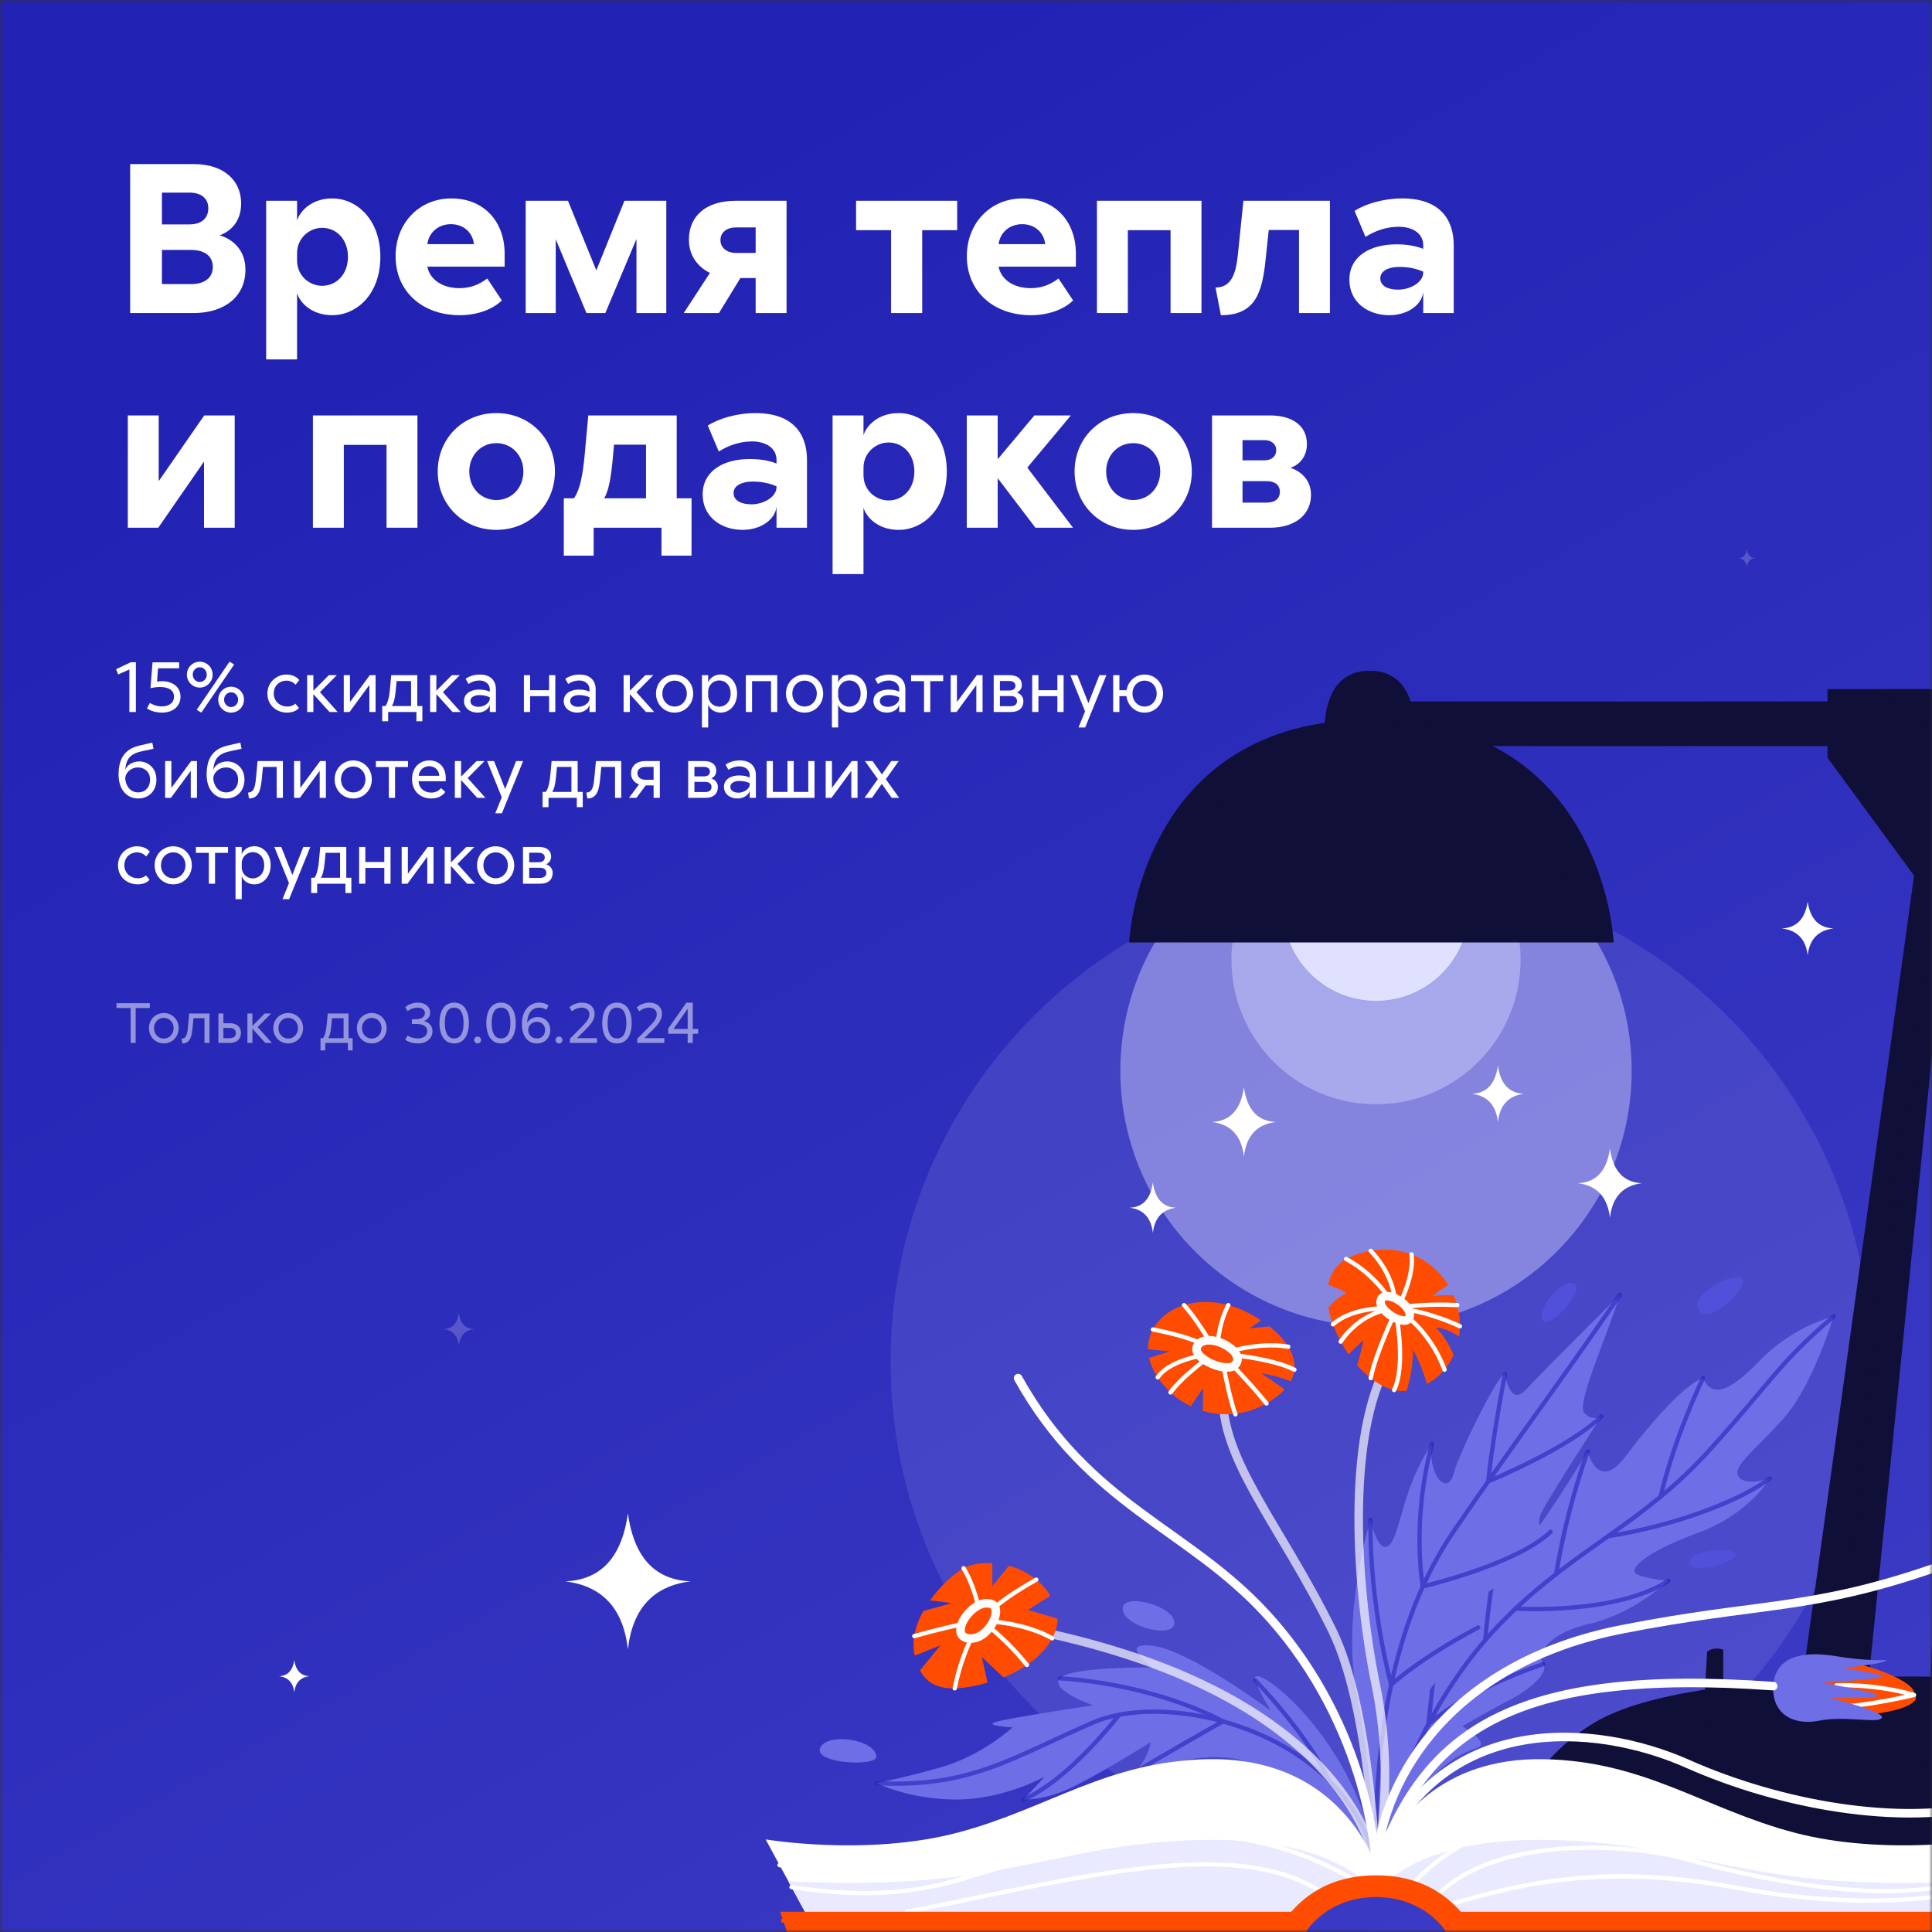<svg width="300" height="300" viewBox="0 0 300 300" fill="none" xmlns="http://www.w3.org/2000/svg">
<rect x="0" y="0" width="300" height="300" fill="#333333" stroke="none"/>
<g clip-path="url(#clip0_1_2)">
<mask id="mask0_1_2" style="mask-type:luminance" maskUnits="userSpaceOnUse" x="0" y="0" width="300" height="300">
<path d="M300 0H0V300H300V0Z" fill="white"/>
</mask>
<g mask="url(#mask0_1_2)">
<path d="M300 0H0V300H300V0Z" fill="url(#paint0_linear_1_2)"/>
<path d="M34.111 36.544C35.978 37.078 38.111 38.678 38.111 41.878C38.111 46.111 34.811 48.611 30.044 48.611H20.211V25.478H30.111C34.678 25.478 37.444 27.978 37.444 31.578C37.444 34.478 35.745 35.944 34.111 36.544ZM25.144 44.111H29.711C31.544 44.111 33.044 43.311 33.044 41.444C33.044 39.611 31.544 38.811 29.711 38.811H25.144V44.111ZM25.144 34.844H29.445C31.244 34.844 32.344 33.911 32.344 32.344C32.344 30.811 31.244 29.911 29.445 29.911H25.144V34.844ZM46.129 31.178V34.244C46.562 32.811 48.362 30.811 51.596 30.811C55.362 30.811 59.062 34.044 59.062 39.878C59.062 45.711 55.362 48.944 51.596 48.944C48.362 48.944 46.562 46.978 46.129 45.511V55.811H41.329V31.178H46.129ZM46.129 40.444C46.129 42.811 48.029 44.378 50.029 44.378C52.162 44.378 54.029 42.678 54.029 39.878C54.029 37.078 52.162 35.378 50.029 35.378C48.029 35.378 46.129 36.978 46.129 39.311V40.444ZM77.926 46.645C76.493 48.078 74.026 48.944 71.392 48.944C65.593 48.944 61.426 45.278 61.426 39.778C61.426 34.678 65.059 30.811 70.093 30.811C75.126 30.811 78.359 34.378 78.359 39.378V41.411H66.359C66.759 43.444 68.726 44.745 71.359 44.745C73.126 44.745 74.459 44.144 75.659 43.244L77.926 46.645ZM66.359 37.911H73.593C73.392 36.078 71.959 34.811 70.026 34.811C67.926 34.811 66.559 36.244 66.359 37.911ZM88.195 31.178L92.595 41.978L96.962 31.178H103.462V48.611H98.828V37.111L93.995 48.611H91.062L86.295 37.145V48.611H81.628V31.178H88.195ZM106.172 48.611L110.238 42.378C108.338 41.444 106.972 39.678 106.972 37.211C106.972 33.478 109.705 31.178 114.238 31.178H122.138V48.611H117.338V43.178H114.972L111.638 48.611H106.172ZM111.872 37.278C111.872 38.511 112.905 39.278 114.305 39.278H117.338V35.311H114.305C112.905 35.311 111.872 36.044 111.872 37.278ZM132.932 35.744V31.178H148.632V35.744H143.198V48.611H138.365V35.744H132.932ZM166.63 46.645C165.197 48.078 162.73 48.944 160.097 48.944C154.297 48.944 150.13 45.278 150.13 39.778C150.13 34.678 153.763 30.811 158.797 30.811C163.83 30.811 167.063 34.378 167.063 39.378V41.411H155.063C155.463 43.444 157.43 44.745 160.063 44.745C161.83 44.745 163.163 44.144 164.363 43.244L166.63 46.645ZM155.063 37.911H162.297C162.097 36.078 160.663 34.811 158.73 34.811C156.63 34.811 155.263 36.244 155.063 37.911ZM186.566 31.178V48.611H181.766V35.744H175.133V48.611H170.333V31.178H186.566ZM206.51 31.178V48.611H201.71V35.711H197.01L196.544 40.111C196.01 45.378 195.01 48.944 189.577 48.944L188.744 44.645C191.71 44.645 192.044 41.544 192.344 38.311L193.077 31.178H206.51ZM210.332 32.744C212.066 31.644 214.866 30.811 217.732 30.811C223.466 30.811 225.732 33.944 225.732 38.078V48.611H220.999V45.278C220.866 47.245 218.666 48.944 215.732 48.944C212.466 48.944 209.532 46.978 209.532 43.444C209.532 39.811 212.732 37.944 216.832 37.944C218.499 37.944 219.832 38.178 220.999 38.644V38.078C220.999 36.278 219.399 35.211 217.199 35.211C215.166 35.211 213.432 35.911 212.032 36.778L210.332 32.744ZM214.332 43.211C214.332 44.411 215.532 44.978 217.099 44.978C218.999 44.978 220.999 43.844 220.999 42.311V42.178C219.832 41.678 218.666 41.444 217.266 41.444C215.666 41.444 214.332 42.044 214.332 43.211ZM24.645 74.711L31.711 64.511H36.444V81.945H31.678V71.678L24.578 81.945H19.845V64.511H24.645V74.711ZM64.821 64.511V81.945H60.021V69.078H53.388V81.945H48.588V64.511H64.821ZM86.169 73.211C86.169 78.344 82.235 82.278 77.069 82.278C71.902 82.278 67.969 78.344 67.969 73.211C67.969 68.078 71.902 64.144 77.069 64.144C82.235 64.144 86.169 68.078 86.169 73.211ZM72.869 73.211C72.869 75.745 74.669 77.644 77.069 77.644C79.469 77.644 81.269 75.745 81.269 73.211C81.269 70.711 79.469 68.811 77.069 68.811C74.669 68.811 72.869 70.711 72.869 73.211ZM107.38 77.378V86.278H102.713V81.945H92.18V86.278H87.546V77.378H89.113C90.046 76.078 90.48 73.878 90.78 70.711L91.346 64.511H105.08V77.378H107.38ZM93.813 77.378H100.313V69.044H95.346L95.113 71.611C94.846 74.344 94.48 76.278 93.813 77.378ZM109.909 66.078C111.643 64.978 114.442 64.144 117.309 64.144C123.042 64.144 125.309 67.278 125.309 71.411V81.945H120.576V78.611C120.443 80.578 118.243 82.278 115.309 82.278C112.043 82.278 109.109 80.311 109.109 76.778C109.109 73.144 112.309 71.278 116.409 71.278C118.076 71.278 119.409 71.511 120.576 71.978V71.411C120.576 69.611 118.976 68.544 116.776 68.544C114.743 68.544 113.009 69.244 111.609 70.111L109.909 66.078ZM113.909 76.544C113.909 77.745 115.109 78.311 116.676 78.311C118.576 78.311 120.576 77.178 120.576 75.644V75.511C119.409 75.011 118.242 74.778 116.842 74.778C115.242 74.778 113.909 75.378 113.909 76.544ZM134.084 64.511V67.578C134.518 66.144 136.318 64.144 139.551 64.144C143.318 64.144 147.018 67.378 147.018 73.211C147.018 79.044 143.318 82.278 139.551 82.278C136.318 82.278 134.518 80.311 134.084 78.844V89.144H129.284V64.511H134.084ZM134.084 73.778C134.084 76.144 135.984 77.711 137.984 77.711C140.118 77.711 141.984 76.011 141.984 73.211C141.984 70.411 140.118 68.711 137.984 68.711C135.984 68.711 134.084 70.311 134.084 72.644V73.778ZM154.918 64.511V71.311L160.618 64.511H166.284L159.518 72.611L166.618 81.945H160.784L154.918 74.245V81.945H150.118V64.511H154.918ZM185.062 73.211C185.062 78.344 181.129 82.278 175.962 82.278C170.795 82.278 166.862 78.344 166.862 73.211C166.862 68.078 170.795 64.144 175.962 64.144C181.129 64.144 185.062 68.078 185.062 73.211ZM171.762 73.211C171.762 75.745 173.562 77.644 175.962 77.644C178.362 77.644 180.162 75.745 180.162 73.211C180.162 70.711 178.362 68.811 175.962 68.811C173.562 68.811 171.762 70.711 171.762 73.211ZM188.204 81.945V64.511H197.204C200.737 64.511 202.937 66.144 202.937 68.945C202.937 71.078 201.604 72.244 200.371 72.644C201.771 73.078 203.571 74.344 203.571 76.844C203.571 79.878 201.171 81.945 197.171 81.945H188.204ZM192.937 78.044H196.704C197.971 78.044 198.737 77.444 198.737 76.378C198.737 75.311 197.971 74.711 196.704 74.711H192.937V78.044ZM192.937 71.478H196.337C197.437 71.478 198.171 70.878 198.171 69.911C198.171 68.944 197.437 68.344 196.337 68.344H192.937V71.478Z" fill="white"/>
<path d="M21.1 102.833V110.556H20.089V103.956L18.356 104.733L18.022 103.922L20.311 102.833H21.1ZM27.819 102.844V103.778H24.541L24.385 105.844C24.641 105.8 24.841 105.778 25.208 105.778C26.663 105.778 28.03 106.567 28.03 108.178C28.03 109.778 26.73 110.656 25.185 110.656C24.274 110.656 23.33 110.389 22.819 109.989L23.274 109.156C23.641 109.389 24.308 109.689 25.13 109.689C26.174 109.689 27.019 109.178 27.019 108.178C27.019 107.067 25.997 106.678 24.841 106.678C24.241 106.678 23.719 106.778 23.363 106.856L23.685 102.844H27.819ZM31.018 103.611C30.44 103.611 29.929 104.089 29.929 104.756C29.929 105.422 30.44 105.9 31.018 105.9C31.596 105.9 32.107 105.422 32.107 104.756C32.107 104.089 31.596 103.611 31.018 103.611ZM29.018 104.756C29.018 103.589 29.962 102.744 31.018 102.744C32.074 102.744 33.018 103.589 33.018 104.756C33.018 105.922 32.074 106.767 31.018 106.767C29.962 106.767 29.018 105.922 29.018 104.756ZM30.54 110.222L35.64 102.744L36.362 103.178L31.262 110.656L30.54 110.222ZM33.885 108.644C33.885 107.478 34.829 106.633 35.885 106.633C36.94 106.633 37.885 107.478 37.885 108.644C37.885 109.811 36.94 110.656 35.885 110.656C34.829 110.656 33.885 109.811 33.885 108.644ZM34.796 108.644C34.796 109.311 35.307 109.789 35.885 109.789C36.462 109.789 36.974 109.311 36.974 108.644C36.974 107.978 36.462 107.5 35.885 107.5C35.307 107.5 34.796 107.978 34.796 108.644ZM45.899 106.322C45.632 106.033 45.154 105.689 44.466 105.689C43.421 105.689 42.51 106.467 42.51 107.7C42.51 108.967 43.554 109.711 44.588 109.711C45.166 109.711 45.588 109.522 45.865 109.267L46.421 109.933C46.054 110.389 45.365 110.656 44.554 110.656C43.054 110.656 41.521 109.611 41.521 107.7C41.521 105.9 42.988 104.744 44.466 104.744C45.543 104.744 46.177 105.211 46.465 105.6L45.899 106.322ZM48.658 104.844V107.256L51.058 104.844H52.303L49.681 107.478L52.436 110.556H51.169L48.658 107.789V110.556H47.692V104.844H48.658ZM54.344 109.011L57.422 104.844H58.322V110.556H57.355V106.367L54.278 110.556H53.377V104.844H54.344V109.011ZM65.584 109.633V112H64.662V110.556H60.273V112H59.351V109.633H59.84C60.151 109.256 60.429 108.411 60.551 107.022L60.751 104.844H64.795V109.633H65.584ZM60.84 109.633H63.829V105.756H61.584L61.429 107.389C61.318 108.5 61.117 109.244 60.84 109.633ZM67.755 104.844V107.256L70.156 104.844H71.4L68.778 107.478L71.533 110.556H70.267L67.755 107.789V110.556H66.789V104.844H67.755ZM72.297 105.411C72.853 104.989 73.675 104.744 74.519 104.744C76.119 104.744 77.008 105.633 77.008 107.033V110.556H76.052V109.311C76.052 109.911 75.308 110.656 74.153 110.656C73.075 110.656 72.052 110.033 72.052 108.844C72.052 107.622 73.23 107.078 74.375 107.078C75.052 107.078 75.586 107.178 76.052 107.4V107.056C76.052 106.122 75.241 105.667 74.486 105.667C73.786 105.667 73.197 105.889 72.752 106.211L72.297 105.411ZM73.041 108.844C73.041 109.433 73.597 109.756 74.308 109.756C75.119 109.756 76.052 109.2 76.052 108.467V108.278C75.552 108.033 75.041 107.933 74.386 107.933C73.708 107.933 73.041 108.244 73.041 108.844ZM85.262 104.844H86.228V110.556H85.262V108.1H82.317V110.556H81.35V104.844H82.317V107.178H85.262V104.844ZM87.781 105.411C88.336 104.989 89.159 104.744 90.003 104.744C91.603 104.744 92.492 105.633 92.492 107.033V110.556H91.536V109.311C91.536 109.911 90.792 110.656 89.636 110.656C88.559 110.656 87.536 110.033 87.536 108.844C87.536 107.622 88.714 107.078 89.859 107.078C90.536 107.078 91.07 107.178 91.536 107.4V107.056C91.536 106.122 90.725 105.667 89.97 105.667C89.27 105.667 88.681 105.889 88.236 106.211L87.781 105.411ZM88.525 108.844C88.525 109.433 89.081 109.756 89.792 109.756C90.603 109.756 91.536 109.2 91.536 108.467V108.278C91.036 108.033 90.525 107.933 89.87 107.933C89.192 107.933 88.525 108.244 88.525 108.844ZM97.801 104.844V107.256L100.201 104.844H101.446L98.823 107.478L101.579 110.556H100.312L97.801 107.789V110.556H96.834V104.844H97.801ZM107.639 107.689C107.639 109.356 106.373 110.656 104.751 110.656C103.128 110.656 101.862 109.356 101.862 107.689C101.862 106.033 103.128 104.744 104.751 104.744C106.373 104.744 107.639 106.033 107.639 107.689ZM102.851 107.689C102.851 108.833 103.673 109.711 104.751 109.711C105.828 109.711 106.651 108.833 106.651 107.689C106.651 106.556 105.828 105.689 104.751 105.689C103.673 105.689 102.851 106.556 102.851 107.689ZM109.965 104.844V106.011C110.109 105.5 110.742 104.733 111.942 104.733C113.198 104.733 114.454 105.811 114.454 107.689C114.454 109.567 113.198 110.656 111.942 110.656C110.742 110.656 110.109 109.889 109.965 109.378V112.956H108.998V104.844H109.965ZM109.965 108.022C109.965 108.989 110.765 109.733 111.676 109.733C112.598 109.733 113.454 109.033 113.454 107.689C113.454 106.344 112.598 105.656 111.676 105.656C110.765 105.656 109.965 106.4 109.965 107.367V108.022ZM120.69 104.844V110.556H119.724V105.767H116.779V110.556H115.812V104.844H120.69ZM127.822 107.689C127.822 109.356 126.555 110.656 124.933 110.656C123.311 110.656 122.044 109.356 122.044 107.689C122.044 106.033 123.311 104.744 124.933 104.744C126.555 104.744 127.822 106.033 127.822 107.689ZM123.033 107.689C123.033 108.833 123.855 109.711 124.933 109.711C126.011 109.711 126.833 108.833 126.833 107.689C126.833 106.556 126.011 105.689 124.933 105.689C123.855 105.689 123.033 106.556 123.033 107.689ZM130.147 104.844V106.011C130.292 105.5 130.925 104.733 132.125 104.733C133.381 104.733 134.636 105.811 134.636 107.689C134.636 109.567 133.381 110.656 132.125 110.656C130.925 110.656 130.292 109.889 130.147 109.378V112.956H129.181V104.844H130.147ZM130.147 108.022C130.147 108.989 130.947 109.733 131.858 109.733C132.781 109.733 133.636 109.033 133.636 107.689C133.636 106.344 132.781 105.656 131.858 105.656C130.947 105.656 130.147 106.4 130.147 107.367V108.022ZM135.871 105.411C136.427 104.989 137.249 104.744 138.093 104.744C139.693 104.744 140.582 105.633 140.582 107.033V110.556H139.627V109.311C139.627 109.911 138.882 110.656 137.727 110.656C136.649 110.656 135.627 110.033 135.627 108.844C135.627 107.622 136.804 107.078 137.949 107.078C138.627 107.078 139.16 107.178 139.627 107.4V107.056C139.627 106.122 138.816 105.667 138.06 105.667C137.36 105.667 136.771 105.889 136.327 106.211L135.871 105.411ZM136.616 108.844C136.616 109.433 137.171 109.756 137.882 109.756C138.693 109.756 139.627 109.2 139.627 108.467V108.278C139.127 108.033 138.616 107.933 137.96 107.933C137.282 107.933 136.616 108.244 136.616 108.844ZM141.472 105.767V104.844H146.461V105.767H144.45V110.556H143.483V105.767H141.472ZM148.593 109.011L151.671 104.844H152.571V110.556H151.604V106.367L148.527 110.556H147.627V104.844H148.593V109.011ZM154.3 110.556V104.844H156.8C158 104.844 158.666 105.433 158.666 106.333C158.666 106.989 158.289 107.378 157.866 107.533C158.322 107.656 158.911 108.078 158.911 108.889C158.911 109.878 158.266 110.556 156.989 110.556H154.3ZM155.266 109.656H156.922C157.566 109.656 157.922 109.378 157.922 108.867C157.922 108.356 157.566 108.078 156.922 108.078H155.266V109.656ZM155.266 107.222H156.733C157.344 107.222 157.677 106.933 157.677 106.489C157.677 106.033 157.344 105.744 156.733 105.744H155.266V107.222ZM164.19 104.844H165.156V110.556H164.19V108.1H161.245V110.556H160.279V104.844H161.245V107.178H164.19V104.844ZM171.798 104.844L168.509 112.956H167.476L168.487 110.467L166.209 104.844H167.287L169.009 109.189L170.709 104.844H171.798ZM173.821 110.556H172.854V104.844H173.821V107.178H174.932C175.154 105.778 176.277 104.744 177.732 104.744C179.354 104.744 180.599 106.033 180.599 107.689C180.599 109.356 179.354 110.656 177.732 110.656C176.243 110.656 175.099 109.567 174.91 108.1H173.821V110.556ZM175.854 107.689C175.854 108.833 176.654 109.711 177.732 109.711C178.81 109.711 179.61 108.833 179.61 107.689C179.61 106.556 178.81 105.689 177.732 105.689C176.654 105.689 175.854 106.556 175.854 107.689ZM23.644 115.311L23.844 116.267L21.856 116.7C20.056 117.1 19.522 118.089 19.444 119.667C19.544 118.911 20.489 118.233 21.611 118.233C22.922 118.233 24.289 119.2 24.289 121.044C24.289 122.922 23 123.989 21.456 123.989C19.711 123.989 18.411 122.611 18.411 120.3C18.411 117.878 19.3 116.322 21.633 115.778L23.644 115.311ZM19.444 120.844C19.511 122.056 20.256 123.044 21.467 123.044C22.5 123.044 23.3 122.3 23.3 121.044C23.3 119.744 22.311 119.167 21.422 119.167C20.411 119.167 19.522 119.878 19.444 120.844ZM26.61 122.344L29.688 118.178H30.587V123.889H29.621V119.7L26.543 123.889H25.643V118.178H26.61V122.344ZM37.316 115.311L37.516 116.267L35.528 116.7C33.727 117.1 33.194 118.089 33.116 119.667C33.216 118.911 34.161 118.233 35.283 118.233C36.594 118.233 37.961 119.2 37.961 121.044C37.961 122.922 36.672 123.989 35.127 123.989C33.383 123.989 32.083 122.611 32.083 120.3C32.083 117.878 32.972 116.322 35.305 115.778L37.316 115.311ZM33.116 120.844C33.183 122.056 33.928 123.044 35.139 123.044C36.172 123.044 36.972 122.3 36.972 121.044C36.972 119.744 35.983 119.167 35.094 119.167C34.083 119.167 33.194 119.878 33.116 120.844ZM43.928 118.178V123.889H42.961V119.089H40.828L40.672 120.722C40.505 122.533 40.25 123.989 38.661 123.989L38.505 123.067C39.583 123.078 39.661 121.767 39.794 120.356L39.994 118.178H43.928ZM46.629 122.344L49.707 118.178H50.607V123.889H49.641V119.7L46.563 123.889H45.663V118.178H46.629V122.344ZM57.737 121.022C57.737 122.689 56.471 123.989 54.848 123.989C53.226 123.989 51.959 122.689 51.959 121.022C51.959 119.367 53.226 118.078 54.848 118.078C56.471 118.078 57.737 119.367 57.737 121.022ZM52.948 121.022C52.948 122.167 53.77 123.044 54.848 123.044C55.926 123.044 56.748 122.167 56.748 121.022C56.748 119.889 55.926 119.022 54.848 119.022C53.77 119.022 52.948 119.889 52.948 121.022ZM58.366 119.1V118.178H63.355V119.1H61.344V123.889H60.377V119.1H58.366ZM69.149 122.978C68.649 123.644 67.915 123.989 66.96 123.989C65.349 123.989 63.982 122.944 63.982 120.978C63.982 119.211 65.138 118.078 66.671 118.078C68.215 118.078 69.215 119.178 69.215 120.8V121.311H64.993C65.06 122.389 65.893 123.078 66.96 123.078C67.704 123.078 68.182 122.733 68.493 122.378L69.149 122.978ZM65.015 120.467H68.215C68.16 119.578 67.549 118.978 66.649 118.978C65.593 118.978 65.071 119.8 65.015 120.467ZM71.597 118.178V120.589L73.997 118.178H75.241L72.619 120.811L75.374 123.889H74.108L71.597 121.122V123.889H70.63V118.178H71.597ZM81.227 118.178L77.938 126.289H76.905L77.916 123.8L75.638 118.178H76.716L78.438 122.522L80.138 118.178H81.227ZM90.486 122.967V125.333H89.564V123.889H85.175V125.333H84.253V122.967H84.742C85.053 122.589 85.331 121.744 85.453 120.356L85.653 118.178H89.698V122.967H90.486ZM85.742 122.967H88.731V119.089H86.486L86.331 120.722C86.22 121.833 86.02 122.578 85.742 122.967ZM96.466 118.178V123.889H95.5V119.089H93.366L93.211 120.722C93.044 122.533 92.789 123.989 91.2 123.989L91.044 123.067C92.122 123.078 92.2 121.767 92.333 120.356L92.533 118.178H96.466ZM97.668 123.889L99.224 121.8C98.502 121.544 97.99 120.944 97.99 120.089C97.99 118.9 98.891 118.178 100.157 118.178H102.457V123.889H101.491V121.956H100.268L98.835 123.889H97.668ZM98.979 120.078C98.979 120.667 99.49 121.078 100.213 121.078H101.491V119.089H100.213C99.49 119.089 98.979 119.444 98.979 120.078ZM106.861 123.889V118.178H109.361C110.561 118.178 111.227 118.767 111.227 119.667C111.227 120.322 110.849 120.711 110.427 120.867C110.883 120.989 111.472 121.411 111.472 122.222C111.472 123.211 110.827 123.889 109.549 123.889H106.861ZM107.827 122.989H109.483C110.127 122.989 110.483 122.711 110.483 122.2C110.483 121.689 110.127 121.411 109.483 121.411H107.827V122.989ZM107.827 120.556H109.294C109.905 120.556 110.238 120.267 110.238 119.822C110.238 119.367 109.905 119.078 109.294 119.078H107.827V120.556ZM112.662 118.744C113.217 118.322 114.039 118.078 114.884 118.078C116.484 118.078 117.373 118.967 117.373 120.367V123.889H116.417V122.644C116.417 123.244 115.673 123.989 114.517 123.989C113.439 123.989 112.417 123.367 112.417 122.178C112.417 120.956 113.595 120.411 114.739 120.411C115.417 120.411 115.951 120.511 116.417 120.733V120.389C116.417 119.456 115.606 119 114.851 119C114.151 119 113.562 119.222 113.117 119.544L112.662 118.744ZM113.406 122.178C113.406 122.767 113.962 123.089 114.673 123.089C115.484 123.089 116.417 122.533 116.417 121.8V121.611C115.917 121.367 115.406 121.267 114.751 121.267C114.073 121.267 113.406 121.578 113.406 122.178ZM119.046 123.889V118.178H120.012V122.967H122.279V118.178H123.246V122.967H125.512V118.178H126.479V123.889H119.046ZM129.181 122.344L132.259 118.178H133.159V123.889H132.192V119.7L129.115 123.889H128.215V118.178H129.181V122.344ZM135.488 118.178L136.944 120.256L138.399 118.178H139.555L137.555 121L139.621 123.889H138.455L136.921 121.711L135.399 123.889H134.244L136.31 120.978L134.31 118.178H135.488ZM22.7 132.989C22.433 132.7 21.956 132.356 21.267 132.356C20.222 132.356 19.311 133.133 19.311 134.367C19.311 135.633 20.356 136.378 21.389 136.378C21.967 136.378 22.389 136.189 22.667 135.933L23.222 136.6C22.856 137.056 22.167 137.322 21.355 137.322C19.855 137.322 18.322 136.278 18.322 134.367C18.322 132.567 19.789 131.411 21.267 131.411C22.344 131.411 22.978 131.878 23.267 132.267L22.7 132.989ZM29.786 134.356C29.786 136.022 28.519 137.322 26.897 137.322C25.275 137.322 24.008 136.022 24.008 134.356C24.008 132.7 25.275 131.411 26.897 131.411C28.519 131.411 29.786 132.7 29.786 134.356ZM24.997 134.356C24.997 135.5 25.819 136.378 26.897 136.378C27.975 136.378 28.797 135.5 28.797 134.356C28.797 133.222 27.975 132.356 26.897 132.356C25.819 132.356 24.997 133.222 24.997 134.356ZM30.415 132.433V131.511H35.404V132.433H33.393V137.222H32.426V132.433H30.415ZM37.536 131.511V132.678C37.681 132.167 38.314 131.4 39.514 131.4C40.77 131.4 42.025 132.478 42.025 134.356C42.025 136.233 40.77 137.322 39.514 137.322C38.314 137.322 37.681 136.556 37.536 136.044V139.622H36.57V131.511H37.536ZM37.536 134.689C37.536 135.656 38.336 136.4 39.248 136.4C40.17 136.4 41.025 135.7 41.025 134.356C41.025 133.011 40.17 132.322 39.248 132.322C38.336 132.322 37.536 133.067 37.536 134.033V134.689ZM48.187 131.511L44.898 139.622H43.864L44.876 137.133L42.598 131.511H43.675L45.398 135.856L47.098 131.511H48.187ZM54.56 136.3V138.667H53.638V137.222H49.249V138.667H48.326V136.3H48.815C49.126 135.922 49.404 135.078 49.526 133.689L49.726 131.511H53.771V136.3H54.56ZM49.815 136.3H52.804V132.422H50.56L50.404 134.056C50.293 135.167 50.093 135.911 49.815 136.3ZM59.676 131.511H60.642V137.222H59.676V134.767H56.731V137.222H55.765V131.511H56.731V133.844H59.676V131.511ZM63.339 135.678L66.417 131.511H67.317V137.222H66.35V133.033L63.273 137.222H62.373V131.511H63.339V135.678ZM70.013 131.511V133.922L72.412 131.511H73.657L71.035 134.144L73.79 137.222H72.524L70.013 134.456V137.222H69.046V131.511H70.013ZM79.851 134.356C79.851 136.022 78.584 137.322 76.962 137.322C75.34 137.322 74.073 136.022 74.073 134.356C74.073 132.7 75.34 131.411 76.962 131.411C78.584 131.411 79.851 132.7 79.851 134.356ZM75.062 134.356C75.062 135.5 75.884 136.378 76.962 136.378C78.04 136.378 78.862 135.5 78.862 134.356C78.862 133.222 78.04 132.356 76.962 132.356C75.884 132.356 75.062 133.222 75.062 134.356ZM81.209 137.222V131.511H83.709C84.909 131.511 85.576 132.1 85.576 133C85.576 133.656 85.198 134.044 84.776 134.2C85.232 134.322 85.82 134.744 85.82 135.556C85.82 136.544 85.176 137.222 83.898 137.222H81.209ZM82.176 136.322H83.832C84.476 136.322 84.832 136.044 84.832 135.533C84.832 135.022 84.476 134.744 83.832 134.744H82.176V136.322ZM82.176 133.889H83.643C84.254 133.889 84.587 133.6 84.587 133.156C84.587 132.7 84.254 132.411 83.643 132.411H82.176V133.889Z" fill="white"/>
<path opacity="0.5" d="M18.089 156.522V155.776H23.262V156.522H21.067V161.944H20.285V156.522H18.089ZM27.749 159.651C27.749 160.984 26.735 162.024 25.438 162.024C24.14 162.024 23.127 160.984 23.127 159.651C23.127 158.327 24.14 157.296 25.438 157.296C26.735 157.296 27.749 158.327 27.749 159.651ZM23.918 159.651C23.918 160.567 24.575 161.269 25.438 161.269C26.3 161.269 26.958 160.567 26.958 159.651C26.958 158.744 26.3 158.051 25.438 158.051C24.575 158.051 23.918 158.744 23.918 159.651ZM32.526 157.376V161.944H31.752V158.104H30.046L29.921 159.411C29.788 160.86 29.583 162.024 28.312 162.024L28.188 161.287C29.05 161.296 29.112 160.247 29.219 159.118L29.379 157.376H32.526ZM35.709 158.887C36.669 158.887 37.416 159.376 37.416 160.398C37.416 161.402 36.687 161.944 35.709 161.944H33.914V157.376H34.687V158.887H35.709ZM34.687 161.207H35.647C36.314 161.207 36.625 160.878 36.625 160.407C36.625 159.909 36.27 159.616 35.647 159.616H34.687V161.207ZM39.193 157.376V159.304L41.112 157.376H42.108L40.01 159.482L42.215 161.944H41.201L39.193 159.731V161.944H38.419V157.376H39.193ZM47.063 159.651C47.063 160.984 46.05 162.024 44.752 162.024C43.454 162.024 42.441 160.984 42.441 159.651C42.441 158.327 43.454 157.296 44.752 157.296C46.05 157.296 47.063 158.327 47.063 159.651ZM43.232 159.651C43.232 160.567 43.89 161.269 44.752 161.269C45.614 161.269 46.272 160.567 46.272 159.651C46.272 158.744 45.614 158.051 44.752 158.051C43.89 158.051 43.232 158.744 43.232 159.651ZM54.756 161.207V163.1H54.018V161.944H50.507V163.1H49.769V161.207H50.16C50.409 160.904 50.631 160.229 50.729 159.118L50.889 157.376H54.124V161.207H54.756ZM50.96 161.207H53.351V158.104H51.556L51.431 159.411C51.342 160.3 51.182 160.896 50.96 161.207ZM60.041 159.651C60.041 160.984 59.027 162.024 57.729 162.024C56.432 162.024 55.418 160.984 55.418 159.651C55.418 158.327 56.432 157.296 57.729 157.296C59.027 157.296 60.041 158.327 60.041 159.651ZM56.209 159.651C56.209 160.567 56.867 161.269 57.729 161.269C58.592 161.269 59.249 160.567 59.249 159.651C59.249 158.744 58.592 158.051 57.729 158.051C56.867 158.051 56.209 158.744 56.209 159.651ZM62.933 156.389C63.306 156.016 64.079 155.687 64.879 155.687C66.026 155.687 66.791 156.318 66.791 157.216C66.791 157.971 66.293 158.389 65.822 158.549C66.373 158.664 67.155 159.118 67.155 160.113C67.155 161.251 66.231 162.024 64.897 162.024C64.115 162.024 63.315 161.776 62.924 161.438L63.279 160.798C63.724 161.082 64.266 161.251 64.871 161.251C65.724 161.251 66.346 160.851 66.346 160.087C66.346 159.296 65.555 159.002 64.746 159.002H63.964V158.264H64.622C65.404 158.264 65.982 157.909 65.982 157.322C65.982 156.753 65.475 156.46 64.853 156.46C64.222 156.46 63.724 156.7 63.288 157.002L62.933 156.389ZM72.81 158.86C72.81 160.718 72.046 162.024 70.526 162.024C69.006 162.024 68.241 160.718 68.241 158.86C68.241 156.993 69.006 155.687 70.526 155.687C72.046 155.687 72.81 156.993 72.81 158.86ZM69.068 158.86C69.068 160.3 69.495 161.251 70.526 161.251C71.557 161.251 71.984 160.291 71.984 158.86C71.984 157.411 71.566 156.46 70.526 156.46C69.486 156.46 69.068 157.411 69.068 158.86ZM74.164 160.958C74.457 160.958 74.698 161.189 74.698 161.491C74.698 161.793 74.457 162.024 74.164 162.024C73.871 162.024 73.631 161.793 73.631 161.491C73.631 161.189 73.871 160.958 74.164 160.958ZM80.085 158.86C80.085 160.718 79.32 162.024 77.8 162.024C76.28 162.024 75.516 160.718 75.516 158.86C75.516 156.993 76.28 155.687 77.8 155.687C79.32 155.687 80.085 156.993 80.085 158.86ZM76.343 158.86C76.343 160.3 76.769 161.251 77.8 161.251C78.831 161.251 79.258 160.291 79.258 158.86C79.258 157.411 78.84 156.46 77.8 156.46C76.76 156.46 76.343 157.411 76.343 158.86ZM83.479 157.927C84.59 157.927 85.443 158.744 85.443 159.936C85.443 161.082 84.661 162.024 83.372 162.024C82.03 162.024 81.043 161.002 81.043 159.011C81.043 156.824 82.288 155.687 83.728 155.687C84.394 155.687 84.883 155.891 85.168 156.149L84.83 156.798C84.51 156.576 84.154 156.46 83.737 156.46C82.608 156.46 81.914 157.331 81.843 158.833C82.163 158.273 82.768 157.927 83.479 157.927ZM82.092 160.398C82.332 160.94 82.75 161.251 83.372 161.251C84.199 161.251 84.643 160.673 84.643 159.936C84.643 159.118 84.048 158.656 83.354 158.656C82.528 158.656 81.781 159.402 82.092 160.398ZM86.803 160.958C87.096 160.958 87.336 161.189 87.336 161.491C87.336 161.793 87.096 162.024 86.803 162.024C86.51 162.024 86.27 161.793 86.27 161.491C86.27 161.189 86.51 160.958 86.803 160.958ZM88.413 156.433C88.795 156.051 89.569 155.687 90.369 155.687C91.578 155.687 92.333 156.407 92.333 157.447C92.333 158.424 91.613 159.207 90.769 160.042L89.595 161.198H92.698V161.944H88.493V161.304L90.155 159.624C90.973 158.798 91.524 158.238 91.524 157.5C91.524 156.842 91.017 156.46 90.306 156.46C89.809 156.46 89.249 156.673 88.804 157.029L88.413 156.433ZM98.088 158.86C98.088 160.718 97.324 162.024 95.804 162.024C94.284 162.024 93.519 160.718 93.519 158.86C93.519 156.993 94.284 155.687 95.804 155.687C97.324 155.687 98.088 156.993 98.088 158.86ZM94.346 158.86C94.346 160.3 94.772 161.251 95.804 161.251C96.835 161.251 97.261 160.291 97.261 158.86C97.261 157.411 96.844 156.46 95.804 156.46C94.764 156.46 94.346 157.411 94.346 158.86ZM98.873 156.433C99.255 156.051 100.029 155.687 100.829 155.687C102.038 155.687 102.793 156.407 102.793 157.447C102.793 158.424 102.073 159.207 101.229 160.042L100.055 161.198H103.158V161.944H98.953V161.304L100.615 159.624C101.433 158.798 101.984 158.238 101.984 157.5C101.984 156.842 101.478 156.46 100.766 156.46C100.269 156.46 99.709 156.673 99.264 157.029L98.873 156.433ZM108.407 160.522H107.572V161.944H106.781V160.522H103.758V159.722L106.585 155.696H107.572V159.776H108.407V160.522ZM104.576 159.776H106.781V156.638L104.576 159.776Z" fill="white"/>
<path opacity="0.12" d="M214.369 287.575C256.387 287.575 290.45 253.512 290.45 211.494C290.45 169.477 256.387 135.415 214.369 135.415C172.352 135.415 138.29 169.477 138.29 211.494C138.29 253.512 172.352 287.575 214.369 287.575Z" fill="#D5D5FF"/>
<path d="M313.531 260.726L310.292 120.595H299.358L279.047 266.876L289.347 268.815L303.753 126.88L304.814 124.954L299.358 272.425L313.531 260.726Z" fill="#0F0F38"/>
<g style="mix-blend-mode:multiply" opacity="0.55">
<path d="M310.292 120.595H299.358L296.514 141.088C297.697 142.978 298.622 145.037 299.275 147.266C299.983 148.808 300.619 150.368 301.203 151.95L303.75 126.871L304.808 124.95L303.539 159.353C304.944 164.625 305.911 170.023 306.783 175.42C309.328 191.197 308.072 207.644 306.044 223.39C304.717 233.685 302.622 243.865 300.044 253.915L299.364 272.416L313.531 260.717L310.297 120.586L310.292 120.595Z" fill="#0F0F38"/>
</g>
<g style="mix-blend-mode:screen" opacity="0.74">
<path d="M306.883 261.532L308.111 122.521H302.5L283.764 267.763" stroke="#0F0F38" stroke-width="0.664" stroke-linecap="round" stroke-linejoin="round"/>
</g>
<path d="M313.531 293.8H233.784C233.784 293.8 231.613 277.051 247.623 267.464C263.628 257.877 313.531 260.726 313.531 260.726V293.8Z" fill="#0F0F38"/>
<g style="mix-blend-mode:multiply" opacity="0.67">
<path d="M308.825 260.619C306.364 264.394 303.569 268.864 300.175 272.118C296.886 275.264 293.311 278.686 289.228 280.894C281.472 285.083 277.426 286.411 268.856 287.767C259.625 289.222 248.362 286.55 240.438 281.739C239.061 281.017 237.764 280.206 236.534 279.328C232.888 286.844 233.788 293.8 233.788 293.8H313.536V260.726C313.536 260.726 311.803 260.628 308.883 260.529C308.864 260.561 308.847 260.588 308.831 260.619H308.825Z" fill="#0F0F38"/>
</g>
<path d="M265.081 256.465C266.297 255.569 267.581 256.188 267.581 256.188V265.887C267.581 267.683 265.339 268.32 264.479 267.464L265.081 256.465Z" fill="#0F0F38"/>
<g style="mix-blend-mode:multiply" opacity="0.4">
<path d="M266.827 255.997C267.015 259.981 266.288 263.774 264.639 267.371C264.621 267.433 264.599 267.496 264.586 267.558C265.508 268.271 267.576 267.616 267.576 265.891V256.193C267.576 256.193 267.273 256.05 266.827 256.001V255.997Z" fill="#0F0F38"/>
</g>
<path d="M295.939 108.932H213.193V119.187H224.175V115.853H295.939V108.932Z" fill="#0F0F38"/>
<g style="mix-blend-mode:multiply" opacity="0.55">
<path d="M216.741 112.007C223.159 110.572 229.648 109.538 236.177 108.932H213.193V112.961C214.361 112.595 215.542 112.279 216.741 112.011V112.007Z" fill="#0F0F38"/>
</g>
<g style="mix-blend-mode:multiply" opacity="0.55">
<path d="M282.128 111.258C286.778 112.221 291.403 113.509 295.936 115.064V108.932H264.595C270.482 109.368 276.37 110.064 282.125 111.258H282.128Z" fill="#0F0F38"/>
</g>
<path opacity="0.44" d="M241.74 194.343C257.245 178.838 257.245 153.7 241.74 138.196C226.236 122.691 201.097 122.691 185.593 138.196C170.088 153.7 170.088 178.838 185.593 194.343C201.097 209.848 226.236 209.848 241.74 194.343Z" fill="#D5D5FF"/>
<path opacity="0.44" d="M213.665 171.467C226.064 171.467 236.115 161.416 236.115 149.017C236.115 136.619 226.064 126.568 213.665 126.568C201.267 126.568 191.216 136.619 191.216 149.017C191.216 161.416 201.267 171.467 213.665 171.467Z" fill="#D5D5FF"/>
<g style="mix-blend-mode:screen" opacity="0.93">
<path d="M213.666 155.386C221.623 155.386 228.075 148.935 228.075 140.977C228.075 133.019 221.623 126.568 213.666 126.568C205.707 126.568 199.256 133.019 199.256 140.977C199.256 148.935 205.707 155.386 213.666 155.386Z" fill="white"/>
</g>
<path opacity="0.69" d="M213.666 155.386C221.623 155.386 228.075 148.935 228.075 140.977C228.075 133.019 221.623 126.568 213.666 126.568C205.707 126.568 199.256 133.019 199.256 140.977C199.256 148.935 205.707 155.386 213.666 155.386Z" fill="#D5D5FF"/>
<path d="M212.952 111.739C176.86 111.739 175.331 146.348 175.331 146.348H250.573C250.573 146.348 249.044 111.739 212.952 111.739Z" fill="#0F0F38"/>
<g style="mix-blend-mode:multiply" opacity="0.67">
<path d="M194.862 124.081C197.482 123.631 200.112 123.43 202.768 123.541C208.081 123.769 213.75 124.001 218.991 125.302C229.71 127.967 239.012 132.558 247.489 139.622C248.376 140.362 249.205 141.164 249.989 142.006C248.202 132.714 241.053 111.739 212.952 111.739C196.297 111.739 187.009 119.107 181.825 127.045C186.006 125.489 190.458 124.838 194.862 124.081Z" fill="#0F0F38"/>
</g>
<path d="M283.764 107.011H311.864V135.976H297.225L283.764 117.649V107.011Z" fill="#0F0F38"/>
<g style="mix-blend-mode:multiply" opacity="0.67">
<path d="M291.533 107.011C293.422 108.33 295.317 109.649 297.206 110.964C303.65 116.344 306.803 124.674 307.644 132.79C307.747 133.868 307.783 134.929 307.75 135.976H311.864V107.011H291.533Z" fill="#0F0F38"/>
</g>
<path d="M219.669 112.306C219.451 109.074 218.216 104.163 212.689 104.163C207.163 104.163 205.924 109.074 205.71 112.306C210.363 113.42 215.016 113.42 219.669 112.306Z" fill="#0F0F38"/>
<g style="mix-blend-mode:multiply" opacity="0.55">
<path d="M219.669 112.306C219.451 109.074 218.216 104.163 212.689 104.163C207.163 104.163 205.924 109.074 205.71 112.306C210.363 113.42 215.016 113.42 219.669 112.306Z" fill="#0F0F38"/>
</g>
<path d="M179.017 183.625C178.638 186.331 177.328 187.449 175.407 187.538C177.551 187.801 178.754 189.103 179.017 191.452C179.285 189.107 180.488 187.801 182.627 187.538C180.706 187.449 179.396 186.331 179.017 183.625Z" fill="white"/>
<path d="M232.594 165.477C232.171 168.498 230.704 169.751 228.556 169.849C230.949 170.143 232.295 171.601 232.594 174.221C232.892 171.601 234.234 170.143 236.632 169.849C234.484 169.751 233.022 168.498 232.594 165.477Z" fill="white"/>
<path d="M193.155 168.842C192.633 172.559 190.828 174.101 188.19 174.221C191.136 174.582 192.789 176.374 193.155 179.601C193.52 176.374 195.174 174.582 198.12 174.221C195.481 174.101 193.676 172.559 193.155 168.842Z" fill="white"/>
<path d="M249.989 178.348C249.468 182.065 247.663 183.607 245.024 183.728C247.97 184.089 249.624 185.881 249.989 189.107C250.355 185.881 252.008 184.089 254.954 183.728C252.316 183.607 250.511 182.065 249.989 178.348Z" fill="white"/>
<path d="M264.434 213.999C265.664 216.593 267.835 216.892 273.205 211.325C278.575 205.758 284.706 204.444 284.706 204.444C284.706 204.444 281.558 215.015 277.052 220.127C272.546 225.239 268.873 227.713 269.956 229.286C271.039 230.864 274.814 229.572 274.814 229.572C274.814 229.572 271.632 235.098 263.726 237.991C255.823 240.883 252.463 243.714 254.263 244.489C256.064 245.269 259.081 245.447 259.081 245.447C259.081 245.447 253.68 250.595 246.785 252.159C239.89 253.724 238.682 257.187 239.614 258.394C240.545 259.602 237.893 262.152 234.506 263.917C231.114 265.686 227.067 268.048 227.067 268.048C227.067 268.048 231.698 270.731 229.207 271.476C220.012 274.221 213.683 289.486 213.683 289.486C213.683 289.486 214.9 273.432 218.274 265.37C221.648 257.307 223.782 246.842 223.782 246.842C223.782 246.842 226.278 251.526 228.592 246.495C230.905 241.463 233.721 236.462 233.721 236.462C233.721 236.462 235.473 240.977 237.621 238.708C239.774 236.44 246.526 225.369 246.526 225.369C246.526 225.369 248.135 231.8 252.356 226.216C261.109 214.632 264.425 213.986 264.425 213.986L264.434 213.999Z" fill="#6E6EE7"/>
<g style="mix-blend-mode:multiply" opacity="0.59">
<path d="M284.706 204.444C276.031 211.829 275.568 213.99 265.317 225.315C255.066 236.64 244.587 240.482 233.686 251.388C222.789 262.299 216.874 276.57 213.688 289.494" stroke="#2121B9" stroke-width="0.664" stroke-linecap="round" stroke-linejoin="round"/>
<path d="M223.787 246.856C223.35 254.267 221.795 267.75 221.795 267.75C221.795 267.75 227.526 262.499 239.618 258.404" stroke="#2121B9" stroke-width="0.664" stroke-linecap="round" stroke-linejoin="round"/>
<path d="M233.731 236.476C231.587 242.902 230.624 254.695 230.624 254.695" stroke="#2121B9" stroke-width="0.664" stroke-linecap="round" stroke-linejoin="round"/>
<path d="M259.086 245.452C250.89 250.791 235.348 249.779 235.348 249.779" stroke="#2121B9" stroke-width="0.664" stroke-linecap="round" stroke-linejoin="round"/>
<path d="M246.535 225.382C243.005 235.259 241.641 244.422 241.641 244.422" stroke="#2121B9" stroke-width="0.664" stroke-linecap="round" stroke-linejoin="round"/>
<path d="M249.695 238.544C259.67 236.997 270.019 233.195 274.814 229.572" stroke="#2121B9" stroke-width="0.664" stroke-linecap="round" stroke-linejoin="round"/>
<path d="M264.434 213.999C259.527 224.509 257.856 232.406 257.856 232.406" stroke="#2121B9" stroke-width="0.664" stroke-linecap="round" stroke-linejoin="round"/>
</g>
<path d="M251.558 201.038C249.169 208.464 244.761 218.028 246.022 219.41C247.279 220.796 248.679 219.914 248.679 219.914C248.679 219.914 241.49 230.989 239.605 234.385C237.715 237.781 240.79 237.852 240.79 237.852C240.79 237.852 234.697 244.761 231.426 246.967C226.016 250.617 229.532 252.712 229.532 252.712C229.532 252.712 220.061 264.153 219.45 266.76C218.84 269.363 219.762 271.377 218.608 275.282C217.454 279.181 213.665 290.133 213.665 290.133C213.665 290.133 213.26 275.736 210.742 263.377C208.161 250.697 212.796 236.021 212.796 236.021C212.796 236.021 214.12 241.989 215.943 239.671C217.507 237.679 217.957 230.539 222.361 224.192C221.607 228.85 224.745 232.589 225.757 228.72C226.653 225.297 233.084 212.582 233.686 213.366C233.686 213.366 234.43 218.402 236.832 215.884C242.034 210.429 251.558 201.034 251.558 201.034V201.038Z" fill="#6E6EE7"/>
<g style="mix-blend-mode:multiply" opacity="0.59">
<path d="M251.558 201.038C241.45 215.804 235.241 223.831 225.677 237.853C216.112 251.879 213.233 271.003 213.665 290.133" stroke="#2121B9" stroke-width="0.664" stroke-linecap="round" stroke-linejoin="round"/>
<path d="M233.69 213.371C231.551 224.571 231.101 230.017 231.101 230.017C231.101 230.017 243.536 224.945 248.683 219.914" stroke="#2121B9" stroke-width="0.664" stroke-linecap="round" stroke-linejoin="round"/>
<path d="M222.365 224.192C219.094 236.524 220.939 246.339 220.939 246.339C220.939 246.339 235.433 242.956 240.79 237.853" stroke="#2121B9" stroke-width="0.664" stroke-linecap="round" stroke-linejoin="round"/>
<path d="M212.801 236.021C212.676 249.61 216.027 261.604 216.027 261.604C216.027 261.604 220.476 257.459 229.532 252.716" stroke="#2121B9" stroke-width="0.664" stroke-linecap="round" stroke-linejoin="round"/>
</g>
<path d="M213.665 290.133C211.539 270.375 193.716 257.084 194.928 260.935C195.432 262.535 197.317 265.633 197.317 265.633C197.317 265.633 184.731 256.237 179.026 255.564C173.321 254.891 179.026 258.921 179.026 258.921C179.026 258.921 166.275 258.751 164.595 260.596C162.919 262.441 169.702 264.79 169.702 264.79C169.702 264.79 156.875 266.738 154.696 267.358C152.516 267.977 157.214 268.227 157.214 268.227C157.214 268.227 152.516 272.661 145.804 274.515C139.092 276.365 136.07 276.869 136.07 276.869C136.07 276.869 141.271 279.472 148.657 279.428C156.037 279.383 162.246 275.857 162.246 275.857L158.93 279.428C158.93 279.428 162.326 279.678 167.238 277.158C172.145 274.64 178.688 270.522 178.688 270.522C178.326 272.376 177.457 273.967 176.044 275.273C176.044 275.273 181.834 273.258 187.369 272.884C192.905 272.505 195.548 274.515 195.548 274.515L192.78 275.861C192.78 275.861 195.837 275.884 202.724 279.431C211.66 284.036 213.661 290.128 213.661 290.128L213.665 290.133Z" fill="#6E6EE7"/>
<g style="mix-blend-mode:multiply" opacity="0.59">
<path d="M136.079 276.878C150.636 277.675 157.205 272.893 169.711 267.482C182.222 262.072 210.131 269.622 213.67 290.133" stroke="#2121B9" stroke-width="0.664" stroke-linecap="round" stroke-linejoin="round"/>
<path d="M158.939 279.436C166.11 276.289 173.776 266.27 173.776 266.27" stroke="#2121B9" stroke-width="0.664" stroke-linecap="round" stroke-linejoin="round"/>
<path d="M164.604 260.601C180.207 261.693 189.879 267.295 189.879 267.295C189.879 267.295 181.067 272.291 176.053 275.286" stroke="#2121B9" stroke-width="0.664" stroke-linecap="round" stroke-linejoin="round"/>
<path d="M194.928 260.939C203.735 270.25 206.352 276.449 206.352 276.449" stroke="#2121B9" stroke-width="0.664" stroke-linecap="round" stroke-linejoin="round"/>
</g>
<path d="M174.346 249.61C173.959 252.48 182.347 254.642 182.347 251.999C182.347 249.356 174.654 247.341 174.346 249.61Z" fill="#6E6EE7"/>
<path d="M127.517 271.132C125.552 273.842 136.075 274.373 136.075 272.813C136.075 270.254 129.069 268.993 127.517 271.132Z" fill="#6E6EE7"/>
<g style="mix-blend-mode:multiply" opacity="0.82">
<path d="M262.339 242.782C262.678 244.556 269.64 242.684 269.471 241.391C269.301 240.099 261.921 240.598 262.339 242.782Z" fill="#5252DE"/>
</g>
<g style="mix-blend-mode:multiply" opacity="0.82">
<path d="M263.641 203.178C265.205 206.307 271.757 199.719 270.5 198.52C269.243 197.326 262.571 201.038 263.641 203.178Z" fill="#5252DE"/>
</g>
<g style="mix-blend-mode:multiply" opacity="0.82">
<path d="M244.636 199.403C242.702 197.95 238.281 203.744 239.605 205.067C240.924 206.387 245.898 200.347 244.636 199.403Z" fill="#5252DE"/>
</g>
<path d="M297.211 263.195C297.981 261.358 289.794 257.838 282.997 257.57C276.201 257.303 275.251 261.523 276.655 264.661C278.058 267.794 284.161 266.582 289.406 266.261C295.642 265.878 298.486 264.051 297.211 263.195Z" fill="#FF4C00"/>
<path d="M282.561 264.986C287.503 265.552 297.211 263.195 297.211 263.195C291.039 261.399 285.181 261.697 285.181 261.697" stroke="white" stroke-width="0.664" stroke-linecap="round" stroke-linejoin="round"/>
<path d="M292.892 257.757C293.167 258.283 286.294 259.023 286.294 259.023C286.294 259.023 292.228 259.852 292.322 260.302C292.414 260.752 282.908 261.292 282.908 261.292C282.908 261.292 291.444 262.758 291.589 263.275C291.742 263.792 284.178 263.658 284.178 263.658C284.178 263.658 292.686 265.757 292.222 266.729C291.758 267.705 286.625 266.368 282.458 267.188C278.294 268.008 274.975 265.989 275.376 261.541C275.777 257.093 280.122 256.349 285.047 257.164C289.972 257.98 292.892 257.762 292.892 257.762V257.757Z" fill="#6E6EE7"/>
<path d="M275.345 261.818C234.595 258.912 221.108 268.989 213.67 290.133" stroke="white" stroke-width="1.328" stroke-linecap="round" stroke-linejoin="round"/>
<path opacity="0.67" d="M189.879 215.884C189.393 226.706 198.637 236.422 206.886 253.198C212.796 265.218 213.625 289.767 213.625 289.767C213.625 289.767 210.296 260.601 152.351 251.696" stroke="white" stroke-width="1.328" stroke-linecap="round" stroke-linejoin="round"/>
<path d="M147.739 248.95L143.371 250.158C142.203 252.275 141.526 254.638 142.011 256.911C142.025 256.964 142.038 257.018 142.047 257.071L146.036 255.493L142.863 259.371C144.543 262.539 147.944 262.78 153.35 261.287L152.458 257.294L155.819 260.471C160.512 258.595 164.185 255.11 164.207 251.335L159.63 249.993L163.106 247.783C161.506 245.229 159.086 243.78 156.666 243.125L154.094 246.281V242.715C152.298 242.617 150.68 242.934 149.628 243.513C148.193 244.306 146.076 246.174 144.414 248.518C146.919 248.768 147.743 248.955 147.743 248.955L147.739 248.95Z" fill="#FF4C00"/>
<path d="M141.967 254.049C149.419 251.977 152.356 251.696 152.356 251.696C152.356 251.696 149.593 255.426 148.247 262.17" stroke="white" stroke-width="0.664" stroke-linecap="round" stroke-linejoin="round"/>
<path d="M163.391 254.392C158.645 251.709 152.351 251.691 152.351 251.691C152.351 251.691 155.841 254.031 159.465 258.533" stroke="white" stroke-width="0.664" stroke-linecap="round" stroke-linejoin="round"/>
<path d="M160.918 245.287C154.032 249.111 152.351 251.696 152.351 251.696C152.351 251.696 151.763 247.056 149.624 243.508" stroke="white" stroke-width="0.664" stroke-linecap="round" stroke-linejoin="round"/>
<path d="M154.032 249.106C151.17 247.921 147.173 253.826 150.257 254.392C153.341 254.958 155.854 249.864 154.032 249.106Z" fill="#FF4C00" stroke="white" stroke-width="1.328" stroke-miterlimit="10"/>
<path d="M197.117 205.963L194.051 206.257L195.815 205.023C194.59 204.212 193.319 203.561 192.205 203.133C184.629 200.259 178.184 204.207 178.273 209.52L181.656 209.841L178.433 210.848C178.612 211.673 178.946 212.515 179.454 213.366C180.831 215.653 182.743 217.329 184.9 218.367L186.817 215.568L186.768 219.089C190.788 220.283 195.334 219.45 198.833 216.388C199.073 216.179 199.283 215.969 199.479 215.755C197.424 214.24 195.811 213.241 195.811 213.241C195.811 213.241 198.195 213.589 200.419 214.476C202.122 211.396 199.991 208.245 197.117 205.959V205.963Z" fill="#FF4C00"/>
<path d="M190.73 202.656C188.952 206.008 188.978 210.224 188.978 210.224C188.978 210.224 186.242 205.286 183.853 202.656" stroke="white" stroke-width="0.664" stroke-linecap="round" stroke-linejoin="round"/>
<path d="M179.017 206.44C187.739 208.112 188.983 210.224 188.983 210.224" stroke="white" stroke-width="0.664" stroke-linecap="round" stroke-linejoin="round"/>
<path d="M200.041 209.119C195.116 208.272 189.647 210.224 189.647 210.224C189.647 210.224 197.313 210.804 200.999 212.684" stroke="white" stroke-width="0.664" stroke-linecap="round" stroke-linejoin="round"/>
<path d="M196.667 217.935C193.926 214.503 189.647 210.229 189.647 210.229C189.647 210.229 190.712 216.615 191.844 219.619" stroke="white" stroke-width="0.664" stroke-linecap="round" stroke-linejoin="round"/>
<path d="M181.758 216.219C183.666 213.558 188.386 210.224 188.386 210.224C188.386 210.224 181.91 210.786 179.77 213.87" stroke="white" stroke-width="0.664" stroke-linecap="round" stroke-linejoin="round"/>
<path d="M186.162 208.673C184.272 210.603 190.195 213.246 191.657 212.029C193.921 210.139 188.007 206.788 186.162 208.673Z" fill="#FF4C00" stroke="white" stroke-width="1.328" stroke-miterlimit="10"/>
<path opacity="0.67" d="M216.406 210.224C208.896 221.006 210.398 245.853 213.625 261.599C216.856 277.345 213.625 289.761 213.625 289.761" stroke="white" stroke-width="1.328" stroke-linecap="round" stroke-linejoin="round"/>
<path d="M222.428 201.261C222.428 201.261 223.511 200.316 224.91 199.55C224.638 199.118 224.34 198.694 224.001 198.289C218.969 192.227 211.669 193.992 209.026 195.499C207.434 196.408 206.561 197.838 206.244 199.532C207.114 199.817 208.442 200.321 209.057 200.816C207.987 201.297 207.083 202.077 206.276 203.049C206.699 205.495 207.854 208.094 209.418 210.322C210.153 209.538 210.92 208.798 211.727 208.112C211.446 209.462 211.107 210.75 210.733 211.994C212.997 214.556 215.787 216.263 218.412 215.969C219.027 214.004 219.384 211.887 219.446 209.591C220.467 211.584 221.131 213.322 221.576 214.913C223.479 213.883 224.87 212.288 225.721 210.42C224.656 207.742 222.985 206.133 222.985 206.133C222.985 206.133 224.567 206.177 226.568 207.541C226.889 205.433 226.622 203.196 225.735 201.136C223.502 201.021 222.419 201.257 222.419 201.257L222.428 201.261Z" fill="#FF4C00"/>
<path d="M209.026 195.499C214.249 198.266 216.642 203.156 216.642 203.156C216.642 203.156 217.084 198.676 212.832 194.224" stroke="white" stroke-width="0.664" stroke-linecap="round" stroke-linejoin="round"/>
<path d="M226.279 202.656C220.034 202.358 216.643 203.156 216.643 203.156C216.643 203.156 220.796 203.236 226.706 205.941" stroke="white" stroke-width="0.664" stroke-linecap="round" stroke-linejoin="round"/>
<path d="M206.971 205.643C210.47 202.607 216.643 203.156 216.643 203.156C216.643 203.156 211.624 203.294 208.183 208.33" stroke="white" stroke-width="0.664" stroke-linecap="round" stroke-linejoin="round"/>
<path d="M212.841 213.995C213.616 210.095 216.656 203.739 216.656 203.739C216.656 203.739 219.656 198.832 219.187 194.781" stroke="white" stroke-width="0.664" stroke-linecap="round" stroke-linejoin="round"/>
<path d="M216.473 215.844C218.461 211.731 216.642 203.156 216.642 203.156C216.642 203.156 221.674 205.723 224.309 212.684" stroke="white" stroke-width="0.664" stroke-linecap="round" stroke-linejoin="round"/>
<path d="M214.561 201.604C213.309 203.303 218.59 206.44 218.902 204.372C219.174 202.594 215.444 200.41 214.561 201.604Z" fill="#FF4C00" stroke="white" stroke-width="1.328" stroke-miterlimit="10"/>
<path d="M158.092 213.995C169.136 233.824 184.423 237.278 196.689 250.693C212.912 268.441 213.665 289.606 213.665 289.606C223.288 265.566 247.707 267.509 262.027 273.874C276.347 280.239 294.906 283.594 308.447 280.239" stroke="white" stroke-width="1.328" stroke-linecap="round" stroke-linejoin="round"/>
<path d="M300.389 243.468C280.942 250.185 273.29 248.768 251.776 253.015C225.793 258.141 214.802 275.465 213.67 289.606" stroke="white" stroke-width="1.328" stroke-linecap="round" stroke-linejoin="round"/>
<path d="M124.986 296.853L118.889 285.625C118.889 285.625 134.666 288.278 148.719 284.567C162.772 280.853 171.922 273.428 187.699 273.165C203.477 272.902 210.875 282.578 213.67 289.606V292.656L205.995 293.978L200.295 298.222L124.991 296.853H124.986Z" fill="white"/>
<path d="M302.35 296.853L308.447 285.625C308.447 285.625 292.669 288.278 278.617 284.567C264.563 280.853 255.413 273.428 239.636 273.165C223.858 272.902 216.46 282.578 213.665 289.606V292.656L221.34 293.978L227.041 298.222L302.344 296.853H302.35Z" fill="white"/>
<g style="mix-blend-mode:multiply">
<path d="M278.617 291.397C264.563 289.544 255.413 285.831 239.636 285.697C225.441 285.578 218.029 289.486 214.65 292.828L221.34 293.983L227.041 298.225L302.344 296.858L304.897 292.156C299.453 292.433 288.6 292.722 278.611 291.403L278.617 291.397Z" fill="#E9E9FF"/>
</g>
<g style="mix-blend-mode:multiply">
<path d="M122.428 292.15L124.981 296.853L200.286 298.222L205.986 293.978L212.676 292.825C209.293 289.481 201.886 285.572 187.691 285.694C171.913 285.828 162.767 289.539 148.71 291.394C138.722 292.714 127.87 292.422 122.423 292.147L122.428 292.15Z" fill="#E9E9FF"/>
</g>
<path d="M121.046 289.606C131.613 292.125 144.873 291.197 161.176 283.906C177.484 276.614 187.958 275.286 196.841 278.603C205.723 281.919 213.665 291.197 213.665 291.197" stroke="white" stroke-width="0.664" stroke-linecap="round" stroke-linejoin="round"/>
<path d="M122.905 293.031C134.261 294.642 143.941 294.778 158.524 288.411C173.107 282.047 178.83 277.091 190.222 277.051" stroke="white" stroke-width="0.664" stroke-linecap="round" stroke-linejoin="round"/>
<path d="M146.339 292.569C164.096 287.753 186.647 278.436 209.641 291.575" stroke="white" stroke-width="0.664" stroke-linecap="round" stroke-linejoin="round"/>
<path d="M140.893 296.853C167.541 291.594 191.064 285.203 204.627 293.439" stroke="white" stroke-width="0.664" stroke-linecap="round" stroke-linejoin="round"/>
<path d="M216.068 291.197C224.728 278.383 236.222 276.347 249.833 279.886C263.445 283.419 282.128 295.431 306.194 289.781" stroke="white" stroke-width="0.664" stroke-linecap="round" stroke-linejoin="round"/>
<path d="M219.758 292.128C225.788 285.697 236.396 280.397 249.298 284.828C262.201 289.258 289.117 296.947 304.917 292.128" stroke="white" stroke-width="0.664" stroke-linecap="round" stroke-linejoin="round"/>
<path d="M223.551 293.964C232.861 284.803 254.504 286.019 264.898 289.492" stroke="white" stroke-width="0.664" stroke-linecap="round" stroke-linejoin="round"/>
<path d="M225.583 295.575C236.752 292.347 249.303 289.317 269.983 293.178C290.667 297.036 303.917 293.969 303.917 293.969" stroke="white" stroke-width="0.664" stroke-linecap="round" stroke-linejoin="round"/>
<path d="M226.822 296.853C223.555 293.119 219.21 291.225 213.768 291.203C213.732 291.203 213.701 291.203 213.665 291.203C213.63 291.203 213.599 291.203 213.563 291.203C208.121 291.228 203.776 293.122 200.509 296.858H121.14L122.2 299.95H202.808C202.808 299.95 205.964 294.611 213.665 294.564C221.367 294.611 224.522 299.95 224.522 299.95H305.131L306.192 296.858H226.818L226.822 296.853Z" fill="#FF4C00"/>
<g style="mix-blend-mode:multiply">
<path d="M121.607 298.225H201.752C201.752 298.225 206.423 292.658 213.665 292.658" stroke="#FF4C00" stroke-width="0.664" stroke-linecap="round" stroke-linejoin="round"/>
</g>
<g style="mix-blend-mode:multiply">
<path d="M305.722 298.225H225.579C225.579 298.225 220.908 292.658 213.665 292.658" stroke="#FF4C00" stroke-width="0.664" stroke-linecap="round" stroke-linejoin="round"/>
</g>
<path d="M97.5 235C96.479 242.294 92.944 245.319 87.778 245.556C93.547 246.264 96.784 249.779 97.5 256.111C98.216 249.779 101.453 246.264 107.222 245.556C102.056 245.319 98.521 242.294 97.5 235Z" fill="white"/>
<path opacity="0.2" d="M71.25 203.889C71.002 205.616 70.144 206.333 68.889 206.389C70.29 206.557 71.076 207.389 71.25 208.889C71.424 207.389 72.21 206.557 73.611 206.389C72.356 206.333 71.498 205.616 71.25 203.889Z" fill="white"/>
<path d="M45.694 257.778C45.446 259.505 44.588 260.222 43.333 260.278C44.734 260.446 45.521 261.278 45.694 262.778C45.868 261.278 46.654 260.446 48.056 260.278C46.801 260.222 45.943 259.505 45.694 257.778Z" fill="white"/>
<path opacity="0.2" d="M271.25 85.278C271.119 86.237 270.664 86.635 270 86.667C270.742 86.76 271.158 87.222 271.25 88.055C271.342 87.222 271.758 86.76 272.5 86.667C271.836 86.635 271.381 86.237 271.25 85.278Z" fill="white"/>
<path d="M280.694 140C280.272 142.879 278.808 144.073 276.667 144.167C279.056 144.446 280.397 145.834 280.694 148.333C280.992 145.834 282.333 144.446 284.722 144.167C282.581 144.073 281.117 142.879 280.694 140Z" fill="white"/>
</g>
</g>
<defs>
<linearGradient id="paint0_linear_1_2" x1="130.694" y1="-2.79941e-06" x2="300" y2="300" gradientUnits="userSpaceOnUse">
<stop stop-color="#2121B3"/>
<stop offset="1" stop-color="#3D3DC7"/>
</linearGradient>
<clipPath id="clip0_1_2">
<rect width="300" height="300" fill="white"/>
</clipPath>
</defs>
</svg>
